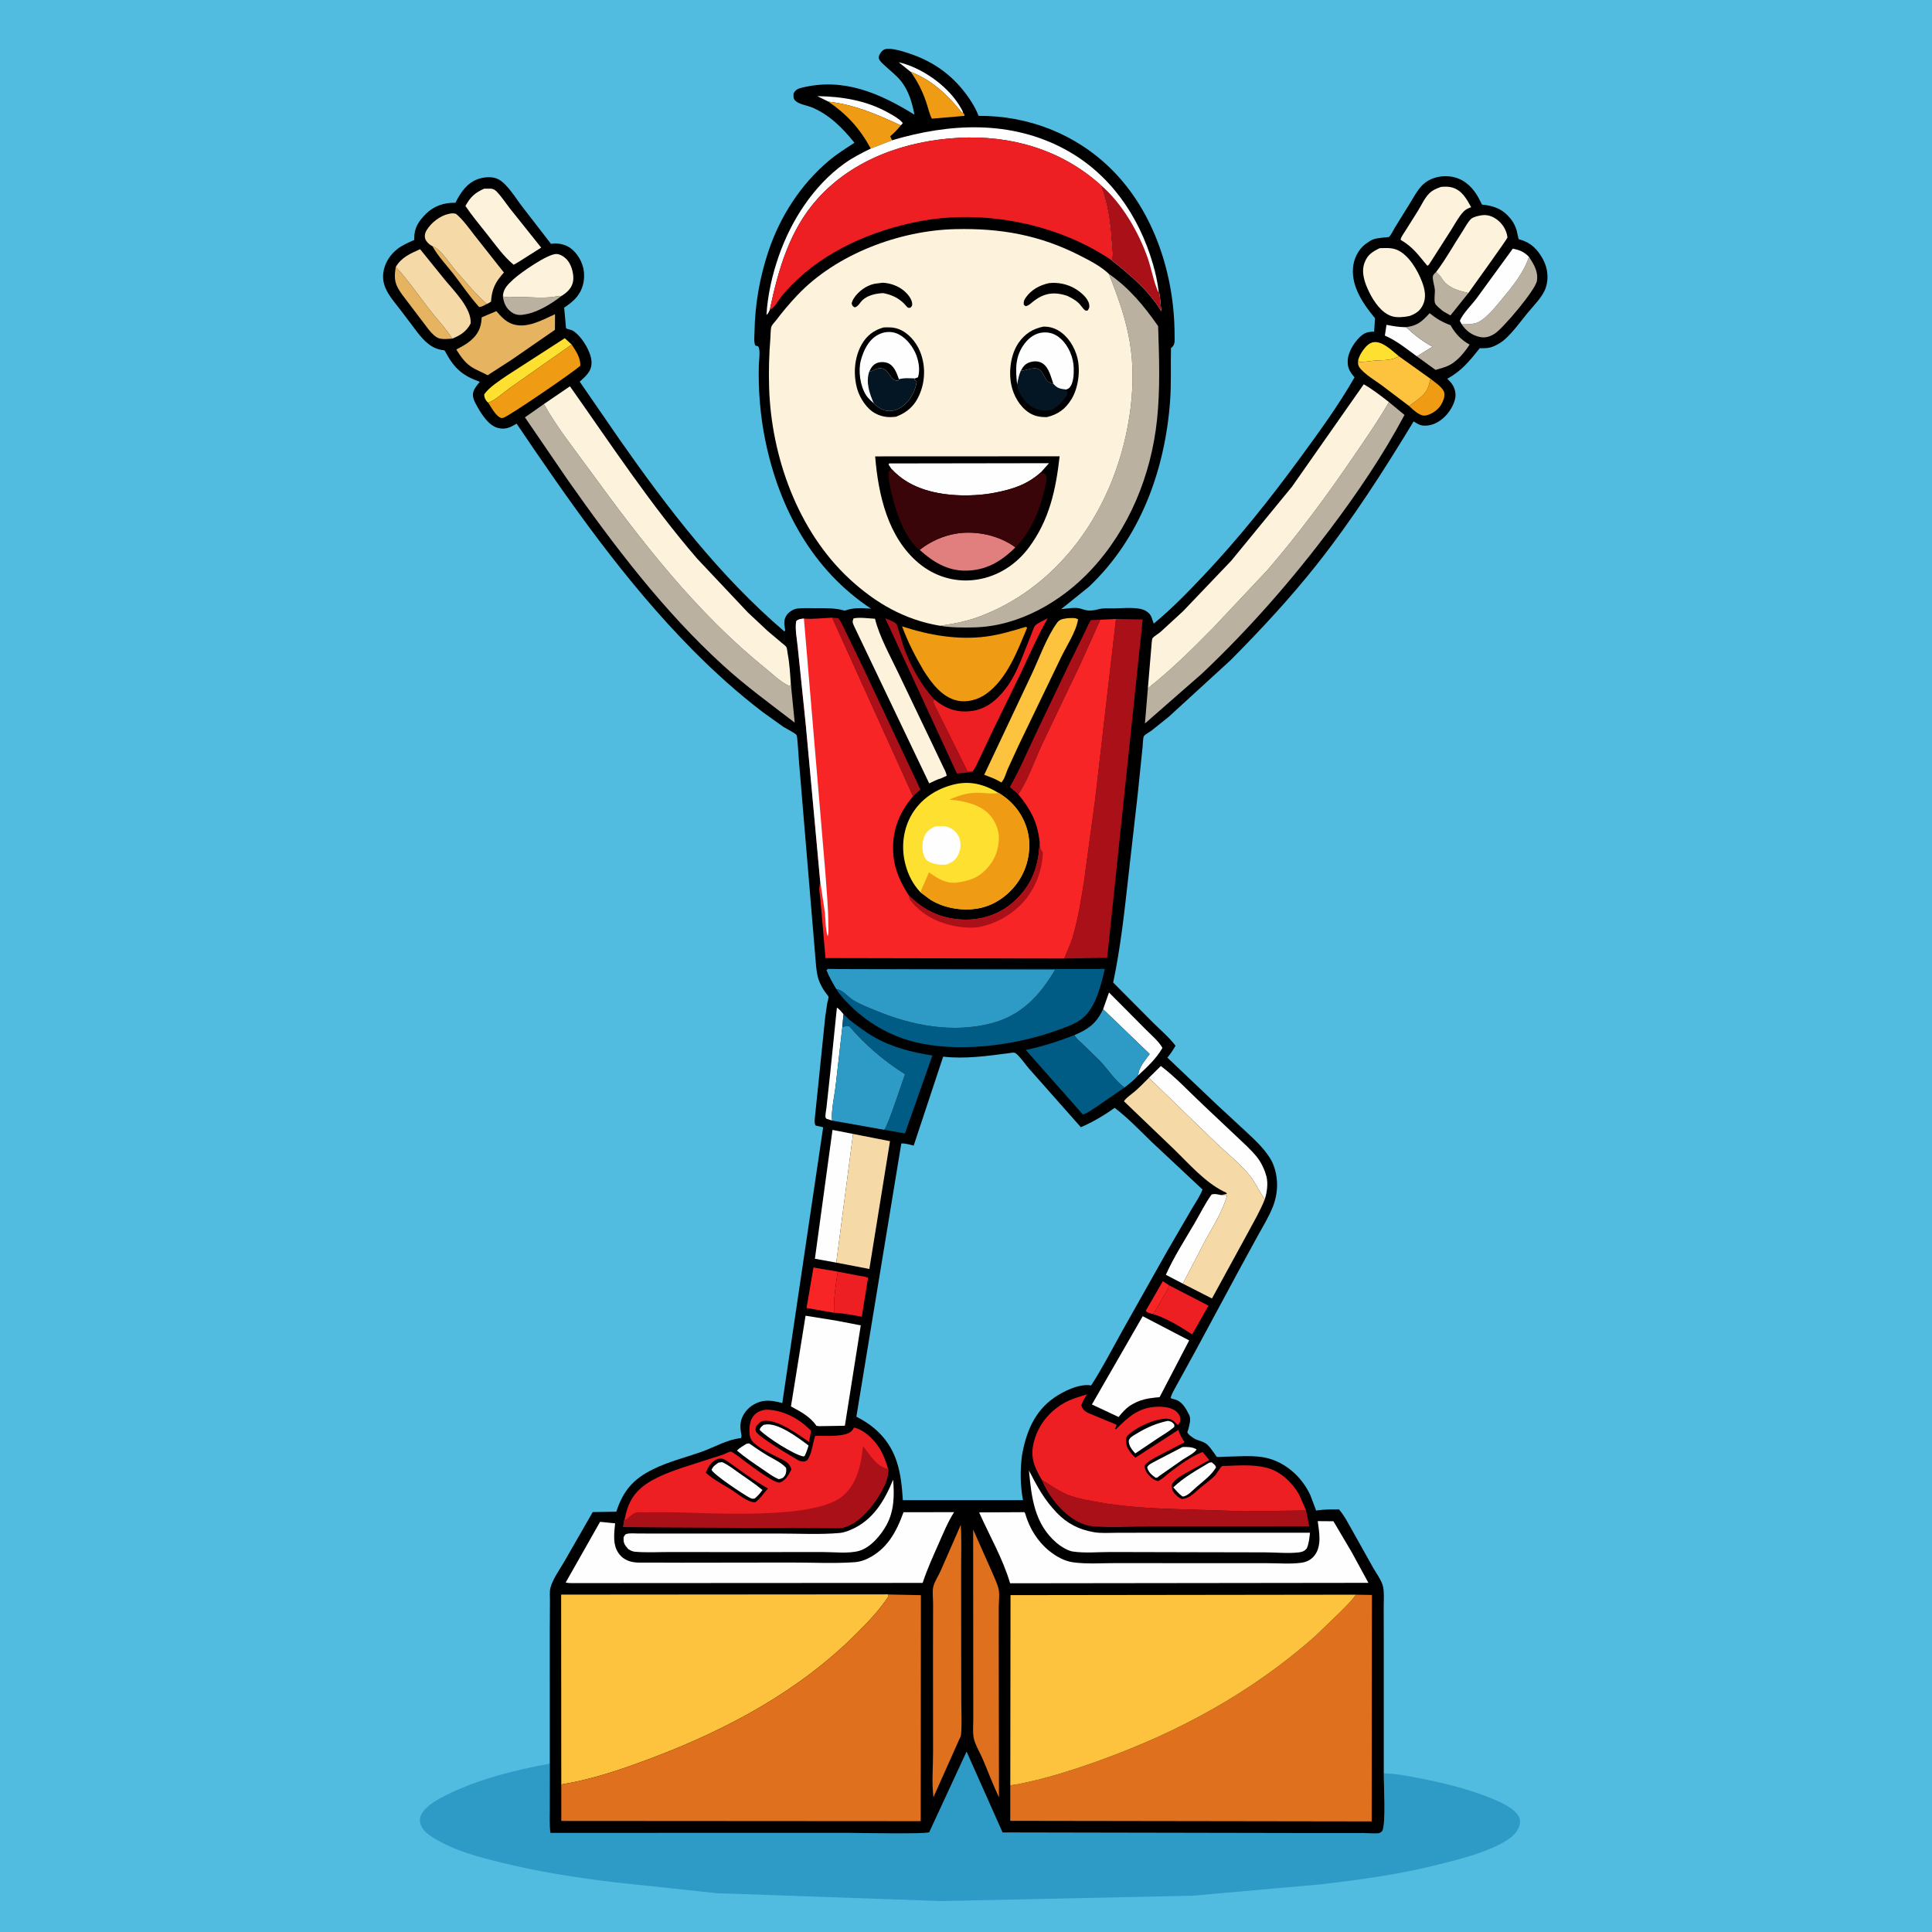 <svg version="1.1" xmlns="http://www.w3.org/2000/svg" style="display: block;" viewBox="0 0 2048 2048" width="1024" height="1024">
<path transform="translate(0,0)" fill="rgb(81,187,224)" d="M -0 -0 L 2048 0 L 2048 2048 L -0 2048 L -0 -0 z"/>
<path transform="translate(0,0)" fill="rgb(46,155,198)" d="M 582.823 1869.55 L 582.759 1916.93 C 582.787 1925.47 582.248 1934.51 583.474 1942.97 L 898.854 1942.92 C 907.943 1942.92 981.193 1944.47 985.032 1942.24 L 1024.6 1856.8 L 1062.76 1942.48 L 1385.71 1943.09 L 1446.1 1943.1 C 1449.58 1943.1 1459.81 1944.12 1462.5 1942.98 C 1463.5 1942.56 1464.28 1941.74 1465.17 1941.11 C 1469.33 1933.77 1466.74 1891.64 1466.86 1879.83 C 1479.66 1879.99 1492.7 1882.68 1505.24 1885.12 C 1528.56 1889.65 1551.75 1895.23 1574 1903.64 C 1584.59 1907.64 1606.97 1916.1 1610.8 1927.5 C 1612.2 1931.7 1610.57 1936.78 1608.33 1940.35 C 1604.89 1945.85 1599.37 1949.8 1593.8 1952.92 C 1572.9 1964.61 1545.75 1971.26 1522.73 1977 C 1482.5 1987.04 1441.06 1992.71 1399.93 1997.48 L 1264.5 2009.49 L 998.182 2015.2 L 759.861 2006.86 L 651.6 1995.32 C 611.404 1990.44 571.835 1984.32 532.485 1974.68 C 506.943 1968.42 482.079 1962.01 459.418 1948.13 C 453.874 1944.73 446.861 1939.48 445.5 1932.67 C 444.646 1928.4 445.397 1924.76 447.92 1921.2 C 453.731 1913 464.06 1907.39 472.868 1902.97 C 506.121 1886.26 546.362 1876.12 582.823 1869.55 z"/>
<path transform="translate(0,0)" fill="rgb(0,0,0)" d="M 582.823 1869.55 L 582.789 1728.11 L 582.969 1697.03 C 583.007 1692.56 582.423 1687.14 583.553 1682.87 C 585.988 1673.68 593.522 1663.54 598.237 1655.23 L 628.326 1602.87 L 653.302 1602.46 C 660.588 1580.42 670.917 1568.12 691.828 1557.7 C 708.478 1549.41 726.195 1545.15 743.584 1539 C 757.505 1534.07 770.681 1526 785.5 1524.42 C 786.321 1521.95 786.03 1521.61 785.585 1519.13 C 784.013 1510.36 784.845 1503.73 790.334 1496.46 C 794.835 1490.5 802.109 1486.2 809.5 1485.12 C 816.195 1484.14 822.831 1485.6 829.27 1487.28 L 872.599 1194.97 L 864.5 1193.07 C 862.864 1189.82 863.727 1186.6 863.981 1183.01 L 867.289 1151.06 L 874.798 1077.81 L 876.947 1063.19 C 877.263 1061.53 878.405 1058.23 878.294 1056.66 C 878.251 1056.04 875.113 1052.26 874.605 1051.54 C 872.043 1047.89 870.072 1044.36 868.422 1040.19 C 865.357 1032.45 865.008 1022.66 864.279 1014.41 L 846.968 807.5 C 846.646 803.975 845.39 780.638 844.424 779.192 C 843.061 777.151 833.071 772.202 830.352 770.434 L 808.706 754.967 C 782.287 734.835 757.472 712.479 734.133 688.878 C 662.653 616.595 604.38 533.024 547.611 449.049 L 546.323 449.835 C 540.161 453.54 535.197 455.479 527.935 453.679 C 518.435 451.324 511.064 440.094 506.506 431.978 C 503.74 427.054 500.087 421.261 501.741 415.5 C 502.926 411.375 505.995 408.002 508.64 404.726 C 490.72 398.41 482.013 390.859 472.864 374.353 C 471.978 372.755 471.977 371.427 470.153 371.227 C 457.634 369.854 449.887 361.776 442.524 352.386 L 425.364 329.648 C 416.284 317.613 404.36 305.953 406.273 289.609 C 407.476 279.33 413.195 270.175 421.33 263.893 C 426.862 259.621 432.857 257.247 439.13 254.361 L 439.099 252.852 C 438.971 241.509 443.795 234.396 451.631 226.588 C 459.768 218.48 470.456 214.862 481.848 214.942 L 482.773 214.956 C 488.164 204.209 494.828 194.018 506.719 189.818 C 513.247 187.512 522.234 186.75 528.5 190.144 C 538.004 195.292 546.778 210.297 553.415 218.822 L 583.409 257.634 C 584.245 258.82 583.656 258.574 584.952 258.379 C 591.669 257.369 599.474 259.154 604.955 263.186 C 612.306 268.592 617.836 278.432 618.889 287.5 C 620.054 297.535 617.707 307.142 611.198 315.035 C 607.528 319.486 602.749 322.913 598.023 326.152 L 600.031 348 C 602.536 349.389 605.298 349.269 607.728 350.856 C 615.874 356.174 623.491 368.48 626.068 377.719 C 627.544 383.011 627.52 388.661 624.718 393.5 C 622.183 397.878 618.23 401.235 614.5 404.568 L 656.377 465.339 C 707.941 539.082 762.806 610.702 831.5 669.408 C 832.592 667.548 832.404 668.563 832.077 666.552 C 831.193 661.116 830.649 656.167 834.296 651.549 C 836.898 648.254 841.301 645.504 845.5 645.036 C 851.524 644.366 858.112 644.74 864.216 644.718 C 874.934 644.68 885.092 644.359 895.5 647.32 L 896.455 646.992 C 905.708 643.888 913.881 644.558 923.389 645.241 C 861.437 604.361 826.134 538.987 811.391 467.562 C 805.931 441.111 803.647 413.771 804.41 386.772 C 804.542 382.116 806.438 369.884 803.5 367.026 L 800.728 366.31 C 798.849 362.561 799.754 356.199 799.814 351.976 C 800.222 322.901 805.394 293.753 814.617 266.203 C 826.871 229.6 848.791 195.529 878.417 170.551 C 886.841 163.449 896.491 157.323 905.746 151.353 C 893.582 136.011 878.826 121.168 860.312 113.709 C 855.472 111.76 847.304 110.598 843.5 107.115 C 840.637 104.494 841.164 102.535 841.197 99 C 843.629 94.95 845.772 93.968 850.312 92.865 C 894.522 82.121 932.469 98.815 969.316 121.54 C 967.082 109.117 963.103 95.897 955.051 85.85 C 950.285 79.904 943.634 74.936 938.088 69.687 C 936.046 67.754 932.542 64.902 931.681 62.149 C 930.966 59.862 932.762 56.792 934.15 55.08 C 936.599 52.057 939.282 51.608 943 51.781 C 949.709 52.093 956.937 54.428 963.278 56.5 C 986.236 64.002 1005.16 76.389 1020.45 95.086 C 1027.2 103.345 1033.45 112.865 1037.38 122.803 C 1090.17 122.544 1140.42 142.078 1178.11 179.395 C 1223.88 224.725 1245.15 292.211 1245.11 355.72 C 1245.11 360.212 1245.94 364.865 1242.3 368.175 L 1241.28 369 C 1240.81 387.678 1241.71 406.667 1240.33 425.285 C 1234.92 498.563 1208.7 570.464 1154.42 621.903 L 1124.85 645.738 C 1130.09 645.173 1135.99 644.188 1141.25 644.439 C 1144.65 644.601 1147.65 646.007 1150.91 646.743 C 1155.11 647.69 1160.05 647.036 1164.13 645.873 C 1169.27 644.409 1175.26 644.92 1180.59 644.905 C 1189.74 644.88 1206.73 642.861 1214.53 647.549 C 1219.74 650.686 1220.59 653.543 1222.24 659 L 1223.06 661.039 C 1242.31 645.18 1259.39 627.52 1276.5 609.396 C 1313.37 570.32 1346.38 528.84 1378.1 485.525 C 1398.26 458.008 1418.95 429.607 1435.88 399.993 L 1434.92 398.858 C 1429.96 392.931 1428 388.51 1428.77 380.556 C 1429.63 371.786 1437.25 359.934 1444.51 354.744 C 1448.33 352.016 1452.1 351.703 1456.65 351.497 L 1457.6 337.412 C 1445.37 322.533 1432.58 304.393 1434.24 283.994 C 1435.01 274.461 1439.66 264.763 1447.28 258.834 L 1451.5 256.006 L 1452.72 255.199 C 1457.05 252.55 1462.44 252.338 1467.39 251.748 C 1467.95 251.681 1472.01 251.449 1472.37 251.181 C 1474.24 249.798 1477.34 243.313 1478.71 241.129 L 1494.09 216.324 C 1498.07 209.839 1501.85 202.52 1507.08 196.944 C 1515.68 187.782 1529.9 184.877 1541.89 187.98 C 1553.72 191.043 1561.9 199.722 1567.54 210.089 L 1570.94 216.874 C 1583.76 218.166 1592.88 221.577 1601.27 231.827 C 1604.27 235.486 1606.41 239.867 1607.76 244.39 C 1608.2 245.867 1609.43 252.949 1610.03 253.573 C 1610.37 253.936 1610.99 253.845 1611.47 253.987 C 1622.99 257.389 1629.81 264.233 1635.55 274.717 C 1640.57 283.884 1641.9 294.825 1638.62 304.818 C 1635.39 314.677 1625.84 323.726 1619.36 331.645 C 1611.56 341.196 1604.22 351.599 1595.02 359.873 C 1591.78 362.794 1587.96 364.993 1584 366.801 C 1578.79 369.18 1574.15 369.203 1568.58 369.155 C 1558.01 382.361 1549.32 393.301 1534.13 401.474 L 1535.09 402.38 C 1539.68 406.821 1542.58 411.45 1542.89 418 C 1543.26 425.894 1537.48 435.731 1531.97 441.231 C 1525.94 447.239 1518.64 451.369 1509.97 451.207 C 1506.5 451.142 1504.36 450.231 1501.44 448.5 L 1500.48 447.939 L 1498.51 446.687 C 1466.79 498.934 1434.06 550.095 1396.09 598.13 C 1367.99 633.69 1336.6 667.429 1304.71 699.594 L 1238.92 759.836 L 1220.49 774.576 C 1218.52 776.039 1213.69 778.599 1212.56 780.352 C 1211.58 781.878 1211.45 789.462 1211.2 791.559 L 1206.06 841.652 L 1196.29 927.592 C 1192 965.858 1188 1003.8 1180 1041.51 L 1222.05 1083.82 C 1230.03 1091.71 1239.35 1099.62 1246.11 1108.51 C 1243.47 1113.03 1240.85 1117.09 1237.48 1121.13 L 1289.93 1171 L 1320.41 1199.19 C 1329.65 1207.8 1339.17 1216.57 1346.02 1227.27 C 1351.16 1235.31 1353.6 1245.63 1353.75 1255.09 C 1353.88 1263.38 1352.2 1271.93 1349.12 1279.61 C 1344.88 1290.14 1338.81 1300.06 1333.29 1309.97 L 1313.14 1346.88 L 1267.01 1432.5 L 1247.41 1468.17 C 1245.22 1472.4 1241.92 1477.42 1240.9 1482 C 1243.16 1483.14 1245.55 1483.29 1247.8 1484.31 C 1253.61 1486.95 1257.43 1493.55 1260.1 1499 L 1260.68 1500.13 C 1262.79 1504.52 1260.67 1510.95 1259.55 1515.53 C 1259.3 1516.55 1258.44 1517.58 1258.76 1518.57 C 1259.49 1520.86 1265.77 1525.11 1267.92 1525.95 C 1271.28 1527.27 1274.96 1528 1277.99 1530.01 C 1281.72 1532.48 1284.34 1536.79 1287.01 1540.32 C 1287.52 1541.01 1289.4 1543.99 1289.96 1544.29 C 1290.78 1544.75 1297.45 1544.17 1298.91 1544.15 C 1311.28 1543.95 1324.67 1542.79 1336.91 1544.42 C 1359.95 1547.49 1379.52 1564.25 1389.03 1585 L 1395.15 1601.26 L 1396.8 1601.01 C 1404.36 1599.94 1411.8 1600 1419.42 1600.08 C 1425.38 1607.04 1429.41 1615.24 1433.91 1623.17 L 1455.17 1661.15 C 1458.52 1667.21 1464.89 1675.66 1466.16 1682.2 C 1467.43 1688.73 1466.77 1696.52 1466.78 1703.17 L 1466.84 1740.41 L 1466.86 1879.83 C 1466.74 1891.64 1469.33 1933.77 1465.17 1941.11 C 1464.28 1941.74 1463.5 1942.56 1462.5 1942.98 C 1459.81 1944.12 1449.58 1943.1 1446.1 1943.1 L 1385.71 1943.09 L 1062.76 1942.48 L 1024.6 1856.8 L 985.032 1942.24 C 981.193 1944.47 907.943 1942.92 898.854 1942.92 L 583.474 1942.97 C 582.248 1934.51 582.787 1925.47 582.759 1916.93 L 582.823 1869.55 z"/>
<path transform="translate(0,0)" fill="rgb(248,37,39)" d="M 1222.13 1392.95 C 1219.54 1392.2 1216.18 1391.78 1214.54 1389.5 L 1232.66 1358.09 L 1239.19 1362.4 C 1237.73 1367.9 1234.93 1371.71 1232.11 1376.5 C 1228.89 1381.96 1226.1 1387.99 1222.13 1392.95 z"/>
<path transform="translate(0,0)" fill="rgb(254,254,254)" d="M 965.339 76.127 L 952.637 65.981 C 976.923 71.609 1003.39 90.134 1016.71 111.332 C 1018.36 113.948 1020.22 116.827 1021.07 119.819 C 1019.47 119.123 1019.75 119.493 1018.82 118.366 C 1003.64 99.896 987.949 84.978 965.339 76.127 z"/>
<path transform="translate(0,0)" fill="rgb(230,179,96)" d="M 458.385 260.939 C 467.15 263.872 476.188 278.898 482.306 285.93 C 492.973 298.19 503.889 311.538 516.136 322.221 C 513.491 323.603 510.979 325.218 507.954 325.5 C 498.222 314.823 489.848 302.303 480.982 290.864 C 473.462 281.16 464.308 271.664 458.385 260.939 z"/>
<path transform="translate(0,0)" fill="rgb(254,254,254)" d="M 878.156 107.747 L 866.365 101.898 C 892.789 102.33 918.444 106.45 941.756 119.561 C 946.478 122.217 952.653 125.51 956.276 129.562 L 956.996 130.5 C 956.298 131.409 955.763 132.15 954.851 132.858 C 929.584 121.282 906.204 110.878 878.156 107.747 z"/>
<path transform="translate(0,0)" fill="rgb(254,224,48)" d="M 1439.64 381.924 C 1440.77 377.91 1442.54 374.477 1445.01 371.105 C 1447.79 367.313 1451.58 363.169 1456.5 362.667 C 1466 361.698 1475.84 372.067 1482.9 377.618 C 1475.29 382.434 1465.98 381.557 1457.27 382.264 C 1451.88 382.701 1446.5 383.8 1441.1 383.742 L 1439.64 381.924 z"/>
<path transform="translate(0,0)" fill="rgb(254,254,254)" d="M 1281.82 1550.5 L 1284.46 1550.11 C 1286.64 1551.96 1288.24 1552.72 1289.05 1555.5 C 1284.17 1563.83 1275.31 1570.24 1268.08 1576.49 C 1264.51 1579.58 1258.2 1586.67 1253.5 1586.33 C 1249.65 1583.63 1246.82 1580.18 1243.74 1576.68 C 1254.83 1566.06 1268.71 1558.33 1281.82 1550.5 z"/>
<path transform="translate(0,0)" fill="rgb(254,254,254)" d="M 1253.61 1533.89 C 1258.98 1533.81 1263.75 1533.66 1268.5 1536.44 C 1265.93 1540.62 1258.38 1544.15 1254.21 1546.91 L 1228.54 1564.83 C 1226.54 1566.55 1227.68 1565.99 1225.1 1566.5 C 1220.75 1563.42 1217.5 1560.77 1216.02 1555.5 C 1217.37 1552.33 1221.69 1550.56 1224.61 1548.97 L 1253.61 1533.89 z"/>
<path transform="translate(0,0)" fill="rgb(254,254,254)" d="M 1238.02 1506.18 C 1240.41 1506.66 1241.89 1506.88 1243.62 1508.69 C 1245.27 1510.4 1244.82 1510.32 1244.79 1512.5 C 1239.75 1517.09 1233.68 1520.46 1228 1524.2 L 1203.43 1540.72 C 1200.98 1537.91 1198.11 1534.7 1197.11 1531.04 C 1196.54 1528.91 1196.03 1527.38 1197.31 1525.41 C 1198.97 1522.84 1202.93 1520.88 1205.57 1519.29 C 1215.82 1513.12 1226.27 1508.55 1238.02 1506.18 z"/>
<path transform="translate(0,0)" fill="rgb(239,155,20)" d="M 1516.4 401.558 C 1520.63 404.848 1529.26 410.491 1530.85 415.772 C 1532.33 420.671 1528.75 428.03 1525.74 431.686 C 1522.22 435.957 1515.66 440.174 1510 440.556 C 1504.79 440.908 1497.34 433.854 1493.6 430.29 C 1499.7 426.129 1509.72 419.482 1512.92 412.764 C 1514.55 409.345 1515.4 405.214 1516.4 401.558 z"/>
<path transform="translate(0,0)" fill="rgb(186,177,161)" d="M 533.09 314.158 C 538.177 315.846 544.186 314.628 549.5 314.699 C 562.983 314.88 577.322 316.655 590.65 314.043 C 592.177 313.744 593.628 313.724 595.179 313.701 C 585.523 321.464 570.302 330.78 557.992 332.991 L 556.5 333.24 L 555.07 333.517 C 550.406 334.36 545.942 333.705 542.067 330.826 C 536.237 326.496 534.031 321.134 533.09 314.158 z"/>
<path transform="translate(0,0)" fill="rgb(254,254,254)" d="M 809.351 1510.5 L 810.332 1510.22 C 824.294 1507.2 846.382 1524.34 857.069 1532.27 C 856.02 1536.29 854.75 1539.78 852.89 1543.5 L 851.348 1543.87 C 840.919 1541.66 812.31 1523.3 805.325 1515.76 C 805.852 1512.92 807.276 1512.36 809.351 1510.5 z"/>
<path transform="translate(0,0)" fill="rgb(254,254,254)" d="M 1501.99 377.802 C 1491.64 370.248 1481.36 361.857 1469.68 356.502 L 1468.01 355.748 L 1469.73 344.337 C 1476.21 345.545 1482.53 346.782 1489.14 346.802 L 1490.45 346.79 C 1498.87 354.655 1508.31 362.162 1518.59 367.452 L 1501.99 377.802 z"/>
<path transform="translate(0,0)" fill="rgb(254,254,254)" d="M 791.28 1530.5 L 794.012 1530.02 C 800.497 1534.47 806.871 1538.97 813.656 1542.97 C 820.086 1546.76 828.344 1550.37 833.282 1555.98 C 833.668 1558.74 833.588 1561.55 832.078 1564 C 830.292 1566.9 828.651 1567.33 825.5 1567.99 C 819.395 1565.49 813.78 1561.14 808.329 1557.44 C 799.072 1551.15 789.792 1544.93 781.224 1537.71 C 783.93 1534.72 787.885 1532.69 791.28 1530.5 z"/>
<path transform="translate(0,0)" fill="rgb(186,177,161)" d="M 1556.64 310.522 L 1537.52 334.374 L 1533.9 332.291 C 1532.13 331.323 1530.45 330.479 1528.86 329.212 C 1526.97 327.715 1522.51 324.017 1521.42 321.984 C 1519.82 319.002 1521.29 310.637 1520.98 307 C 1520.63 302.916 1519.09 298.975 1518.85 294.908 C 1518.63 291.269 1520.03 290.768 1522.35 288.28 L 1523.15 288.984 C 1525.29 290.902 1526.8 292.599 1528.33 295.024 C 1534.42 304.67 1544.72 307.923 1555.34 310.246 L 1556.64 310.522 z"/>
<path transform="translate(0,0)" fill="rgb(254,254,254)" d="M 882.006 1187.83 L 876 1185.91 C 875.698 1185.44 875.218 1185.04 875.095 1184.5 C 874.584 1182.24 875.857 1176.62 876.1 1174.12 L 880.376 1134.49 L 887.133 1068.25 C 889.209 1068.86 892.521 1073.32 894.131 1075.05 L 892.882 1089.07 L 885.708 1151.94 C 884.339 1163.12 881.068 1176.72 882.006 1187.83 z"/>
<path transform="translate(0,0)" fill="rgb(239,155,20)" d="M 965.339 76.127 C 987.949 84.978 1003.64 99.896 1018.82 118.366 C 1019.75 119.493 1019.47 119.123 1021.07 119.819 C 1022.52 121.394 1021.97 120.431 1022.5 122.818 L 987.759 125.796 C 984.94 120.04 983.581 113.427 981.487 107.359 C 977.554 95.956 972.393 85.901 965.339 76.127 z"/>
<path transform="translate(0,0)" fill="rgb(230,179,96)" d="M 419.533 282.944 C 432.522 296.647 443.409 312.936 455.049 327.843 C 463.078 338.126 472.501 347.934 479.472 358.937 C 475.33 359.272 470.593 359.754 466.5 358.95 C 461.635 357.994 457.471 353.009 454.46 349.421 L 426.201 312.198 C 418.427 301.366 417.403 295.952 419.533 282.944 z"/>
<path transform="translate(0,0)" fill="rgb(248,37,39)" d="M 884.14 1391.61 L 854.967 1386.51 L 862.312 1343.59 L 888.083 1348.02 C 885.738 1362.26 883.681 1377.14 884.14 1391.61 z"/>
<path transform="translate(0,0)" fill="rgb(254,224,48)" d="M 517.589 426.896 L 516.482 425.933 C 514.21 423.408 513.249 421.278 513.244 418 C 518.939 410.058 529.521 403.604 537.488 397.998 L 598.69 358.505 L 606.021 365.236 L 541 410.918 C 534.152 415.76 525.315 424.094 517.589 426.896 z"/>
<path transform="translate(0,0)" fill="rgb(238,31,35)" d="M 888.083 1348.02 L 910.79 1352.37 C 913.78 1352.9 917.601 1353.08 920.171 1354.61 L 913.541 1395.72 C 903.867 1394.17 893.943 1391.91 884.14 1391.61 C 883.681 1377.14 885.738 1362.26 888.083 1348.02 z"/>
<path transform="translate(0,0)" fill="rgb(254,254,254)" d="M 1169.35 1069.81 L 1175.59 1052.08 L 1214.29 1091.02 C 1219.83 1096.64 1228.49 1103.96 1232.24 1110.83 C 1225.63 1122.27 1216.27 1130.94 1206.63 1139.83 C 1206.77 1131.59 1214.06 1123.77 1218.7 1117.28 L 1169.35 1069.81 z"/>
<path transform="translate(0,0)" fill="rgb(169,16,24)" d="M 1030.84 817.895 C 1029.39 818.728 1030.05 818.561 1028.31 818.652 L 1014.38 819.985 L 938.416 655.452 C 941.544 656.689 947.772 658.842 949.981 661.26 C 951.157 662.547 951.929 666.135 952.533 667.938 C 955.15 675.748 956.922 683.863 960.037 691.5 C 967.67 710.215 976.811 726.061 990.137 741.227 C 989.009 744.456 989.276 744.443 990.714 747.505 L 1025.5 817.544 L 1030.84 817.895 z"/>
<path transform="translate(0,0)" fill="rgb(239,155,20)" d="M 878.156 107.747 C 906.204 110.878 929.584 121.282 954.851 132.858 L 954.139 133.797 C 951.003 137.847 947.488 141.096 943.689 144.5 L 945.693 148.69 L 923.055 157.51 C 911.585 136.339 897.98 121.42 878.156 107.747 z"/>
<path transform="translate(0,0)" fill="rgb(238,31,35)" d="M 1239.19 1362.4 L 1281.07 1384.07 L 1263.78 1414.52 C 1251.28 1406.56 1236.45 1397.07 1222.13 1392.95 C 1226.1 1387.99 1228.89 1381.96 1232.11 1376.5 C 1234.93 1371.71 1237.73 1367.9 1239.19 1362.4 z"/>
<path transform="translate(0,0)" fill="rgb(169,16,24)" d="M 882.053 654.763 L 888.655 655.355 C 892.513 660.236 894.897 666.54 897.684 672.084 L 914.786 707.351 L 975.698 836.974 L 967.836 844.142 L 882.053 654.763 z"/>
<path transform="translate(0,0)" fill="rgb(186,177,161)" d="M 1620.74 272.248 C 1625.89 279.964 1630.78 287.902 1629.2 297.707 C 1627.63 307.427 1593.55 347.756 1584.7 353.536 C 1579.81 356.728 1574.77 358.48 1568.9 357.26 C 1560.47 355.508 1554.15 350.796 1549.42 343.74 C 1554.38 343.844 1562.59 343.759 1567.01 341.49 C 1575.97 336.891 1584.23 326.521 1590.62 318.832 C 1602.53 304.493 1614.75 290.201 1620.74 272.248 z"/>
<path transform="translate(0,0)" fill="rgb(254,254,254)" d="M 1253.87 1360.72 L 1235.85 1351.35 C 1244.19 1332.67 1255.79 1314.63 1266.14 1296.98 C 1272.12 1286.78 1277.4 1275.88 1284.27 1266.27 C 1287.5 1265.1 1290.82 1266.15 1294.1 1266.75 L 1300.63 1267.5 C 1296.14 1284.04 1285.61 1300.28 1277.44 1315.27 L 1253.87 1360.72 z"/>
<path transform="translate(0,0)" fill="rgb(254,254,254)" d="M 1549.42 343.74 L 1547.5 339.998 C 1550.75 332.195 1560.19 323.115 1565.37 316.098 L 1603.61 263.625 C 1611.2 265.115 1615.17 266.704 1620.74 272.248 C 1614.75 290.201 1602.53 304.493 1590.62 318.832 C 1584.23 326.521 1575.97 336.891 1567.01 341.49 C 1562.59 343.759 1554.38 343.844 1549.42 343.74 z"/>
<path transform="translate(0,0)" fill="rgb(186,177,161)" d="M 1490.45 346.79 L 1491.86 346.593 C 1503.21 344.913 1507.98 340.099 1515.44 331.998 C 1522.6 337.758 1529.02 341.567 1537.64 344.744 L 1538.33 345.946 C 1543.24 354.314 1549.28 360.587 1557.87 365.282 C 1552.57 373.338 1545.3 382.36 1536.64 386.972 C 1532.12 389.38 1526.59 390.658 1521.68 392.1 L 1501.99 377.802 L 1518.59 367.452 C 1508.31 362.162 1498.87 354.655 1490.45 346.79 z"/>
<path transform="translate(0,0)" fill="rgb(254,195,62)" d="M 1482.9 377.618 L 1516.4 401.558 C 1515.4 405.214 1514.55 409.345 1512.92 412.764 C 1509.72 419.482 1499.7 426.129 1493.6 430.29 L 1464 407.909 C 1456.94 402.846 1448.32 397.714 1442.5 391.256 C 1439.65 388.084 1439.36 386.076 1439.64 381.924 L 1441.1 383.742 C 1446.5 383.8 1451.88 382.701 1457.27 382.264 C 1465.98 381.557 1475.29 382.434 1482.9 377.618 z"/>
<path transform="translate(0,0)" fill="rgb(169,16,24)" d="M 1079.48 842.035 L 1070.44 834.365 C 1080.4 816.898 1088.35 798.226 1096.93 780.057 L 1133.56 703.29 L 1148.62 672.862 C 1151.2 667.76 1153.21 662.133 1156.32 657.343 L 1166.46 656.889 L 1144.87 704.797 L 1104.43 789.514 C 1096.52 806.51 1089.84 826.503 1079.48 842.035 z"/>
<path transform="translate(0,0)" fill="rgb(253,242,219)" d="M 533.09 314.158 C 533.377 306.065 538.455 301.479 544.125 296.167 C 551.297 289.45 580.693 268.854 590 269.246 C 594.618 269.44 599.573 273.192 602.213 276.756 C 606.164 282.091 608.573 291.428 607.516 298.019 C 606.429 304.805 601.878 309.42 596.253 313.038 L 595.179 313.701 C 593.628 313.724 592.177 313.744 590.65 314.043 C 577.322 316.655 562.983 314.88 549.5 314.699 C 544.186 314.628 538.177 315.846 533.09 314.158 z"/>
<path transform="translate(0,0)" fill="rgb(239,155,20)" d="M 606.021 365.236 C 610.564 372.203 615.237 378.852 615.228 387.5 C 613.591 390.493 539.27 441.491 533.562 442.893 C 531.72 443.345 531.166 443.235 529.5 442.256 C 524.925 439.57 520.37 431.372 517.589 426.896 C 525.315 424.094 534.152 415.76 541 410.918 L 606.021 365.236 z"/>
<path transform="translate(0,0)" fill="rgb(253,242,219)" d="M 513.3 199.978 L 520.5 200.005 C 522.659 200.23 524.511 201.12 526.046 202.65 C 531.334 207.919 535.927 215.064 540.528 220.973 L 573.689 262.483 L 549.478 277.806 L 544.5 280.663 C 534.024 272.047 525.227 259.594 516.859 248.965 C 508.906 238.862 500.546 228.993 493.366 218.317 C 498.807 208.614 503.315 204.437 513.3 199.978 z"/>
<path transform="translate(0,0)" fill="rgb(46,155,198)" d="M 1169.35 1069.81 L 1218.7 1117.28 C 1214.06 1123.77 1206.77 1131.59 1206.63 1139.83 C 1202.35 1144.86 1197.2 1148.74 1192.03 1152.81 C 1182.7 1146.52 1174.16 1133.27 1166.2 1124.93 L 1147.34 1106.55 C 1144.41 1103.74 1140.66 1100.98 1138.98 1097.23 C 1154.02 1090.82 1162.16 1084.92 1169.35 1069.81 z"/>
<path transform="translate(0,0)" fill="rgb(0,91,133)" d="M 894.131 1075.05 L 900.497 1081.1 C 908.742 1087.43 917.124 1093.89 926.168 1099.06 C 945.813 1110.3 966.221 1115.4 988.362 1118.87 L 959.314 1201.46 L 937.209 1197.63 C 940.65 1195.3 956.422 1146.49 959.355 1138.76 C 936.465 1124.23 918.004 1108.44 900.141 1087.82 C 897.084 1087.64 895.716 1087.64 892.882 1089.07 L 894.131 1075.05 z"/>
<path transform="translate(0,0)" fill="rgb(253,242,219)" d="M 1527.33 198.151 C 1531.15 197.779 1535.36 197.645 1539.08 198.669 C 1549.75 201.608 1554.53 210.686 1559.51 219.645 C 1556.34 220.77 1553.58 221.982 1551.24 224.5 C 1546.09 230.053 1542.05 237.832 1537.98 244.234 L 1515.4 279.5 C 1514.15 281.251 1514.91 280.497 1513.07 281.737 C 1503.43 270.392 1498.17 262.094 1484.69 254.224 L 1484.97 252.88 C 1485.82 250.311 1488.23 247.206 1489.64 244.857 L 1502.98 223.619 C 1506.74 217.646 1510.04 209.997 1515.04 205.041 C 1518.64 201.48 1522.71 199.895 1527.33 198.151 z"/>
<path transform="translate(0,0)" fill="rgb(245,218,167)" d="M 419.533 282.944 C 425.787 272.624 434.803 268.908 445.305 264.138 L 471.17 296.108 C 480.874 308.004 500.282 326.933 498.87 343 C 494.513 351.385 487.922 355.526 479.472 358.937 C 472.501 347.934 463.078 338.126 455.049 327.843 C 443.409 312.936 432.522 296.647 419.533 282.944 z"/>
<path transform="translate(0,0)" fill="rgb(254,254,254)" d="M 886.469 1338.43 L 863.831 1334.32 L 882.49 1197.74 L 904.258 1202 L 886.469 1338.43 z"/>
<path transform="translate(0,0)" fill="rgb(254,254,254)" d="M 1217.87 1142.53 L 1230.54 1130 C 1246.71 1142.27 1261.13 1157.94 1275.98 1171.82 L 1310.35 1204.24 C 1317.8 1211.33 1325.85 1218.35 1332.29 1226.38 C 1336.87 1232.09 1340.17 1238.98 1342.15 1246 L 1342.48 1247.16 C 1344.42 1254.57 1343.04 1264.12 1340.73 1271.31 C 1334.65 1262.96 1330.86 1253.35 1324.05 1245.18 C 1313.78 1232.88 1300.45 1222.25 1288.79 1211.21 L 1217.87 1142.53 z"/>
<path transform="translate(0,0)" fill="rgb(238,31,35)" d="M 990.137 741.227 C 1002.05 751.068 1013.33 755.465 1029 753.806 C 1044.63 752.152 1056.34 742.528 1065.65 730.486 C 1072.74 721.328 1077.64 711.136 1082.11 700.5 L 1093.27 672.355 C 1094.2 670.011 1095.98 664.407 1097.64 662.795 C 1100.28 660.23 1107.26 657.291 1110.63 655.364 C 1099.86 674.287 1091.17 694.326 1081.89 714 L 1051.57 776.123 L 1038.32 804.368 C 1036.23 808.61 1033.92 814.309 1030.84 817.895 L 1025.5 817.544 L 990.714 747.505 C 989.276 744.443 989.009 744.456 990.137 741.227 z"/>
<path transform="translate(0,0)" fill="rgb(253,242,219)" d="M 1522.35 288.28 L 1523.33 287.003 C 1533.24 273.837 1541.25 259.048 1550.31 245.256 C 1552.9 241.31 1556 235.172 1559.44 232.006 C 1561.73 229.902 1567.28 228.728 1570.33 228.25 C 1576.74 227.246 1582.31 229.257 1587.36 233.14 C 1593.04 237.511 1597.28 244.594 1597.98 251.785 C 1598.09 252.879 1561.23 304.061 1556.64 310.522 L 1555.34 310.246 C 1544.72 307.923 1534.42 304.67 1528.33 295.024 C 1526.8 292.599 1525.29 290.902 1523.15 288.984 L 1522.35 288.28 z"/>
<path transform="translate(0,0)" fill="rgb(230,179,96)" d="M 526.178 329.794 C 530.878 335.338 536.021 341.009 543.076 343.451 C 558.393 348.754 574.718 339.232 588.365 333.066 L 588.259 349.633 L 542.575 381.212 L 516.904 397.796 C 511.099 394.47 504.258 392.149 498.842 388.343 C 492.27 383.723 487.891 377.203 483.695 370.501 C 488.995 367.652 494.416 364.897 499 360.946 C 506.549 354.438 509.845 347.777 510.513 337.949 L 510.612 336.392 L 526.178 329.794 z"/>
<path transform="translate(0,0)" fill="rgb(253,242,219)" d="M 1462.49 263.092 C 1468.71 262.941 1474.8 262.382 1480.7 264.783 C 1493.19 269.874 1502.87 286.698 1507.4 298.677 C 1510.41 306.662 1512.23 315.163 1508.37 323.204 C 1505.26 329.674 1500.68 332.636 1494.11 334.994 C 1488.69 336.146 1481.08 336.918 1475.7 335.304 C 1464.57 331.967 1456.22 319.579 1451.38 309.651 C 1446.77 300.171 1442.57 288.887 1446.48 278.463 C 1449.65 270.009 1454.76 266.846 1462.49 263.092 z"/>
<path transform="translate(0,0)" fill="rgb(245,218,167)" d="M 458.385 260.939 L 457.205 260.338 C 454.648 258.946 451.513 255.725 450.715 252.955 C 449.828 249.87 450.545 246.839 452.173 244.125 C 456.973 236.127 466.602 228.542 475.706 226.709 C 478.513 226.144 480.741 225.762 483.5 226.77 C 490.858 232.966 496.872 241.543 502.763 249.124 L 534.164 288.916 C 525.306 298.652 521.292 306.286 520.5 319.743 C 519.075 320.736 517.712 321.491 516.136 322.221 C 503.889 311.538 492.973 298.19 482.306 285.93 C 476.188 278.898 467.15 263.872 458.385 260.939 z"/>
<path transform="translate(0,0)" fill="rgb(254,195,62)" d="M 1131.86 655.295 C 1135.75 655.227 1139.39 654.494 1142.8 656.5 C 1141 669.186 1130.31 685.205 1124.72 696.91 L 1079.96 789.743 L 1068.31 815.067 C 1066.38 819.506 1064.84 826.022 1061.5 829.469 L 1059.1 828.077 C 1054.11 825.226 1048.66 823.345 1043.3 821.313 L 1094.03 713.836 C 1102.07 696.625 1109.49 675.523 1120.5 660.207 C 1123.48 656.068 1127.13 656.099 1131.86 655.295 z"/>
<path transform="translate(0,0)" fill="rgb(253,242,219)" d="M 904.757 655.5 C 911.474 654.085 920.632 655.6 927.536 655.876 C 932.172 674.759 943.374 694.744 951.754 712.344 L 990.151 792.582 L 999.275 811.792 C 1000.85 815.142 1003.05 818.668 1003.5 822.357 L 997.271 825.186 C 993.034 826.349 988.968 828.566 984.986 830.416 L 905.354 663.704 C 903.751 660.062 903.337 659.162 904.757 655.5 z"/>
<path transform="translate(0,0)" fill="rgb(0,91,133)" d="M 1192.03 1152.81 L 1162.24 1173.3 C 1157.82 1176.1 1152.93 1179.85 1147.96 1181.51 L 1087.36 1113 C 1105.12 1109.34 1122.07 1103.75 1138.98 1097.23 C 1140.66 1100.98 1144.41 1103.74 1147.34 1106.55 L 1166.2 1124.93 C 1174.16 1133.27 1182.7 1146.52 1192.03 1152.81 z"/>
<path transform="translate(0,0)" fill="rgb(245,218,167)" d="M 904.258 1202 L 943.447 1209.7 L 921.557 1345.17 L 886.469 1338.43 L 904.258 1202 z"/>
<path transform="translate(0,0)" fill="rgb(169,16,24)" d="M 1104.39 1568.78 C 1114.87 1574.81 1123.76 1582.06 1135.5 1585.93 C 1144.75 1588.99 1154.3 1590.55 1163.85 1592.3 C 1192.44 1597.55 1220.98 1598.9 1249.96 1599.8 L 1320.13 1602.01 L 1384.51 1601.13 L 1387.9 1617.99 L 1221.66 1618.04 C 1201 1618.07 1179.43 1619.66 1158.89 1618 C 1154.53 1617.65 1150.48 1616.51 1146.46 1614.84 C 1128.09 1607.19 1111.71 1587.03 1104.39 1568.78 z"/>
<path transform="translate(0,0)" fill="rgb(46,155,198)" d="M 892.882 1089.07 C 895.716 1087.64 897.084 1087.64 900.141 1087.82 C 918.004 1108.44 936.465 1124.23 959.355 1138.76 C 956.422 1146.49 940.65 1195.3 937.209 1197.63 L 882.006 1187.83 C 881.068 1176.72 884.339 1163.12 885.708 1151.94 L 892.882 1089.07 z"/>
<path transform="translate(0,0)" fill="rgb(254,254,254)" d="M 1211.32 1395.23 L 1260.57 1420.89 C 1257.87 1425.99 1229.29 1480.99 1229.25 1481.01 C 1229 1481.17 1225.5 1481.38 1224.91 1481.44 C 1220.87 1481.87 1216.9 1482.44 1212.95 1483.43 C 1206.95 1484.93 1202.54 1487.12 1197.36 1490.36 C 1192.66 1493.88 1189.39 1497.46 1185.8 1502.08 L 1157.47 1488.81 L 1211.32 1395.23 z"/>
<path transform="translate(0,0)" fill="rgb(223,112,29)" d="M 1031.58 1621.37 L 1050.47 1663.9 C 1053.13 1670.19 1056.62 1677.17 1058.39 1683.74 C 1059.87 1689.22 1058.8 1697.36 1058.72 1703.1 L 1058.69 1736.89 L 1058.95 1905.08 C 1052.46 1891.87 1047.35 1877.67 1041.48 1864.12 C 1038.6 1857.48 1033.36 1848.86 1032.11 1841.99 C 1031.02 1836.01 1031.73 1828.81 1031.72 1822.71 L 1031.69 1785.14 L 1031.58 1621.37 z"/>
<path transform="translate(0,0)" fill="rgb(254,254,254)" d="M 946.747 1568.53 C 948.12 1585.1 947.915 1601.52 939.8 1616.49 C 933.928 1627.32 922.702 1640.72 910.449 1644.06 C 899.188 1647.13 883.595 1645.18 871.715 1645.22 L 785.143 1645.29 L 710.867 1645.21 C 698.494 1645.19 685.314 1645.99 673.014 1644.9 C 670.237 1644.66 668.321 1643.52 665.998 1642.13 C 662.008 1637.64 660.688 1635.71 661.037 1629.5 C 661.961 1628.07 662.364 1626.56 664.094 1626.06 C 667.801 1625 672.804 1625.58 676.71 1625.58 L 705.342 1625.63 L 825.552 1625.62 C 846.838 1625.6 869.055 1626.9 890.198 1625.01 C 894.213 1624.65 898.314 1623.15 901.997 1621.58 C 925.231 1611.7 937.549 1591.03 946.747 1568.53 z"/>
<path transform="translate(0,0)" fill="rgb(239,155,20)" d="M 1087.36 664.5 C 1088.29 664.818 1087.78 664.554 1088.76 665.5 C 1078.63 689.783 1067.54 719.723 1045.41 735.549 C 1036.81 741.699 1025.23 744.967 1014.72 742.656 C 998.417 739.071 987.321 723.856 978.938 710.642 C 969.965 695.364 962.363 680.567 956.233 663.953 C 984.873 673.34 1015.46 678.725 1045.61 674.725 C 1059.72 672.854 1073.78 668.597 1087.36 664.5 z"/>
<path transform="translate(0,0)" fill="rgb(254,254,254)" d="M 868.837 1511.8 L 865.567 1511.5 C 858.669 1501.63 848.806 1496.39 838.437 1490.9 L 853.939 1394.71 L 887.22 1400.08 L 912.452 1404.94 L 895.598 1511.36 L 868.837 1511.8 z"/>
<path transform="translate(0,0)" fill="rgb(254,254,254)" d="M 1090.73 1558.8 C 1099.49 1575.77 1106.78 1589.53 1120.17 1603.5 C 1131.31 1615.12 1143.66 1621.4 1159.47 1624.16 C 1167.14 1625.49 1175.52 1624.85 1183.3 1624.83 L 1225.96 1624.72 L 1388.62 1624.74 C 1388.04 1630.53 1387.53 1636.1 1385.19 1641.5 C 1382.81 1644.2 1380.37 1645.19 1376.83 1645.6 C 1365.37 1646.92 1352.52 1645.59 1340.87 1645.56 L 1262.74 1645.4 L 1177.52 1645.2 C 1164.6 1645.17 1149.97 1646.58 1137.3 1644.69 C 1131.72 1643.86 1124.27 1639.16 1120.02 1635.52 C 1096.55 1615.41 1093.45 1587.68 1090.73 1558.8 z"/>
<path transform="translate(0,0)" fill="rgb(223,112,29)" d="M 1018.47 1616.38 C 1019.41 1631.8 1018.83 1647.55 1018.85 1663.02 L 1018.89 1744.9 L 1019 1803.55 C 1019.05 1815.01 1019.76 1827.08 1018.77 1838.5 C 1018.59 1840.49 1017.76 1842.14 1016.83 1843.88 L 989.492 1905.16 C 987.542 1890.07 989.117 1872.7 989.086 1857.36 L 989.011 1752.64 L 989.124 1700.22 C 989.141 1694.94 988.13 1686.78 989.357 1681.84 C 990.712 1676.39 995.01 1669.93 997.342 1664.68 L 1018.47 1616.38 z"/>
<path transform="translate(0,0)" fill="rgb(254,254,254)" d="M 945.693 148.69 C 1006.75 130.504 1071.48 127.191 1129.1 158.387 C 1176.42 184.009 1207.21 228.551 1222.06 279.541 C 1224.89 289.245 1226.99 298.694 1228.21 308.721 C 1229.54 310.028 1230.67 326.821 1231.05 330.068 C 1218.41 308.575 1197.5 290.874 1178.04 275.68 C 1179.86 270.928 1178.64 264.326 1178.33 259.25 C 1177 236.811 1174.45 216.977 1166.49 195.867 C 1124.55 158.378 1071.36 143.075 1015.89 146.131 C 960.451 149.185 904.68 168.466 866.77 210.564 C 836.891 243.744 824.975 285.913 816.016 328.451 C 814.997 330.482 814.45 332.55 812.5 333.776 C 813.662 312.974 818.612 291.298 825.456 271.64 C 838.654 233.725 862.151 197.043 895.06 173.361 C 903.84 167.043 913.339 162.202 923.055 157.51 L 945.693 148.69 z"/>
<path transform="translate(0,0)" fill="rgb(169,16,24)" d="M 1166.49 195.867 C 1189.11 214.846 1207.5 246.737 1216.93 274.5 C 1220.73 285.695 1222.9 298.556 1227.69 309.285 L 1228.21 308.721 C 1229.54 310.028 1230.67 326.821 1231.05 330.068 C 1218.41 308.575 1197.5 290.874 1178.04 275.68 C 1179.86 270.928 1178.64 264.326 1178.33 259.25 C 1177 236.811 1174.45 216.977 1166.49 195.867 z"/>
<path transform="translate(0,0)" fill="rgb(0,91,133)" d="M 885.833 1027.15 L 1171.19 1027.11 C 1166.69 1045.56 1161.1 1071.21 1143.92 1082.03 C 1136.15 1086.92 1126.63 1090.06 1118 1093.09 C 1073.76 1108.62 1015.12 1115.97 969.264 1104.5 C 943.962 1098.17 919.767 1084.37 901.339 1066.01 C 895.87 1060.57 890.371 1055 886.409 1048.31 C 893.957 1049.67 898.071 1056.07 904.5 1060.14 C 911.866 1064.8 920.983 1068.16 929.055 1071.5 C 967.255 1087.28 1009.66 1095.28 1050.31 1084.87 C 1082.65 1076.59 1102.1 1055.54 1118.51 1027.87 L 887.118 1027.27 L 885.833 1027.15 z"/>
<path transform="translate(0,0)" fill="rgb(245,218,167)" d="M 1294.1 1266.75 L 1300.5 1265.62 C 1299.97 1263.83 1298.54 1263.7 1296.97 1262.92 C 1276.46 1252.62 1259.75 1232.89 1243.29 1217.07 L 1191.41 1167.37 C 1193.86 1163.53 1199.24 1160.16 1202.78 1157.09 C 1208.06 1152.53 1212.96 1147.49 1217.87 1142.53 L 1288.79 1211.21 C 1300.45 1222.25 1313.78 1232.88 1324.05 1245.18 C 1330.86 1253.35 1334.65 1262.96 1340.73 1271.31 C 1335.86 1283.63 1329.05 1295.1 1322.82 1306.78 L 1284.73 1376.46 L 1253.87 1360.72 L 1277.44 1315.27 C 1285.61 1300.28 1296.14 1284.04 1300.63 1267.5 L 1294.1 1266.75 z"/>
<path transform="translate(0,0)" fill="rgb(186,177,161)" d="M 1472.32 426.192 L 1488.83 439.854 C 1466.11 482.498 1438.9 522.57 1409.87 561.132 C 1368.69 615.817 1323.94 666.916 1274.19 713.997 L 1213.68 766.933 L 1216.79 729.575 C 1241.57 710.072 1263.83 688.003 1285.91 665.558 L 1343.35 604.499 C 1376.43 566.202 1406.41 525.563 1434.89 483.779 C 1447.78 464.86 1460.95 446.074 1472.32 426.192 z"/>
<path transform="translate(0,0)" fill="rgb(186,177,161)" d="M 576.552 428.321 C 590.368 452.899 608.436 475.55 625.017 498.315 C 679.861 573.614 738.091 649.267 811.011 708.048 C 818.762 714.296 827 722.651 836 726.832 L 838.372 726.263 C 838.856 726.733 838.582 727.597 838.656 728.267 L 842.444 766.029 C 816.446 746.06 790.541 727.268 766.243 705.094 C 703.458 647.796 650.747 578.314 602.004 509 L 556.454 442.397 L 576.552 428.321 z"/>
<path transform="translate(0,0)" fill="rgb(46,155,198)" d="M 886.409 1048.31 C 882.513 1041.7 879.033 1035.63 876.096 1028.5 L 877.5 1027.05 L 885.833 1027.15 L 887.118 1027.27 L 1118.51 1027.87 C 1102.1 1055.54 1082.65 1076.59 1050.31 1084.87 C 1009.66 1095.28 967.255 1087.28 929.055 1071.5 C 920.983 1068.16 911.866 1064.8 904.5 1060.14 C 898.071 1056.07 893.957 1049.67 886.409 1048.31 z"/>
<path transform="translate(0,0)" fill="rgb(169,16,24)" d="M 1182.98 656.162 L 1211.31 656.668 L 1173.69 1015.28 L 1128.16 1016.09 C 1130.93 1008.48 1134.69 1001.4 1137 993.588 C 1142.8 973.984 1146.08 953.552 1149.21 933.382 L 1160.94 847 L 1182.98 656.162 z"/>
<path transform="translate(0,0)" fill="rgb(254,254,254)" d="M 1037.93 1603.21 L 1085.84 1602.96 C 1086.85 1604.39 1086.55 1603.72 1087.04 1605.4 C 1091.38 1620.2 1100.12 1634.29 1112.23 1644.01 C 1119.63 1649.94 1128.26 1654.86 1137.77 1656.15 C 1152.32 1658.13 1168.29 1656.93 1182.98 1656.95 L 1269.5 1657.03 L 1343.07 1657.04 C 1354.73 1657.02 1367.84 1658.15 1379.35 1656.6 C 1385.29 1655.79 1390.2 1653.29 1393.79 1648.42 C 1401.23 1638.32 1398.38 1623.94 1396.86 1612.46 L 1413.51 1612.59 L 1432.96 1645.53 L 1450.58 1677.88 L 1070.76 1678.35 C 1063.33 1652.73 1048.8 1627.65 1037.93 1603.21 z"/>
<path transform="translate(0,0)" fill="rgb(186,177,161)" d="M 1175.43 290.335 C 1196.97 305.203 1212.85 324.43 1227.66 345.723 C 1228.76 378.586 1229.95 412.199 1226.5 444.936 C 1220.31 503.689 1196.85 561.203 1156.22 604.51 C 1124.88 637.917 1080.24 663.692 1033.47 665.031 C 1021.14 665.383 1008.86 665.387 996.667 663.375 C 1012.08 660.996 1025.13 658.6 1039.75 653.008 C 1102.02 629.188 1148.69 578.789 1175.05 518.42 C 1195.3 472.047 1206.06 413.442 1197.71 363.118 C 1193.49 337.723 1184.87 314.143 1175.43 290.335 z"/>
<path transform="translate(0,0)" fill="rgb(254,254,254)" d="M 957.759 1603.03 L 1011.39 1602.95 C 1004.76 1613.27 999.825 1625.48 994.864 1636.68 C 988.871 1650.21 982.646 1663.88 978.042 1677.95 L 607.902 1678.16 C 605.057 1678.17 602.443 1678.25 599.667 1677.5 L 636.104 1613.2 L 652.053 1614.79 C 651.198 1623.71 649.705 1634.01 653.436 1642.4 C 656.089 1648.36 660.375 1652.37 666.49 1654.66 C 673.055 1657.11 680.846 1656.36 687.751 1656.4 L 722.465 1656.51 L 837.423 1656.35 C 860.047 1656.26 883.688 1657.59 906.185 1655.98 C 910.67 1655.65 915.576 1654.22 919.605 1652.26 C 940.522 1642.08 950.221 1623.86 957.759 1603.03 z"/>
<path transform="translate(0,0)" fill="rgb(253,242,219)" d="M 576.552 428.321 L 604.165 409.494 C 647.706 471.161 689.714 535.088 739.117 592.304 L 792.76 649.218 L 813.847 668.965 L 828.773 681.533 C 830.034 682.631 832.766 684.546 833.556 685.84 C 834.364 687.163 834.675 691.354 834.988 692.988 C 837.092 703.969 837.604 715.128 838.372 726.263 L 836 726.832 C 827 722.651 818.762 714.296 811.011 708.048 C 738.091 649.267 679.861 573.614 625.017 498.315 C 608.436 475.55 590.368 452.899 576.552 428.321 z"/>
<path transform="translate(0,0)" fill="rgb(253,242,219)" d="M 1216.79 729.575 L 1220.43 686.402 C 1220.65 684.659 1220.88 677.809 1221.71 676.602 C 1223.14 674.536 1228.15 671.665 1230.22 669.845 L 1253.91 648.089 L 1305.17 594.413 L 1369.72 515.696 L 1445.65 407.339 C 1455.13 412.778 1463.69 419.523 1472.32 426.192 C 1460.95 446.074 1447.78 464.86 1434.89 483.779 C 1406.41 525.563 1376.43 566.202 1343.35 604.499 L 1285.91 665.558 C 1263.83 688.003 1241.57 710.072 1216.79 729.575 z"/>
<path transform="translate(0,0)" fill="rgb(254,224,48)" d="M 975.618 945.766 C 967.732 937.298 962.874 927.817 959.881 916.723 C 955.091 898.965 957.08 879.483 966.428 863.479 C 976.073 846.969 991.92 836.585 1010.21 831.807 C 1027.89 827.191 1043.04 831.267 1058.41 840.451 C 1073.55 849.298 1084.63 863.517 1089.1 880.5 C 1093.47 897.079 1090.44 915.816 1081.81 930.552 C 1072.96 945.649 1058.03 957.734 1041 962.043 C 1023.35 966.509 1001.85 963.349 986.374 953.759 L 975.618 945.766 z"/>
<path transform="translate(0,0)" fill="rgb(254,254,254)" d="M 990.916 876.198 C 995.612 875.536 1000.61 875.28 1005.17 876.822 C 1009.91 878.424 1014.21 882.312 1016.32 886.838 C 1018.69 891.927 1018.75 898.693 1016.69 903.907 C 1014.13 910.414 1010.56 913.467 1004.28 916.206 C 999.37 917.007 995.013 916.778 990.188 915.532 C 986.7 914.632 982.352 912.798 980.528 909.489 C 977.352 903.728 977.213 895.212 979.038 889 C 981.08 882.047 984.708 879.423 990.916 876.198 z"/>
<path transform="translate(0,0)" fill="rgb(239,155,20)" d="M 1058.41 840.451 C 1073.55 849.298 1084.63 863.517 1089.1 880.5 C 1093.47 897.079 1090.44 915.816 1081.81 930.552 C 1072.96 945.649 1058.03 957.734 1041 962.043 C 1023.35 966.509 1001.85 963.349 986.374 953.759 L 975.618 945.766 L 984.751 924.726 C 994.066 931.35 1003.34 937.313 1015.41 935.439 L 1017 935.173 C 1025.61 933.794 1034.4 931.143 1041.19 925.409 C 1052.28 916.04 1058.19 904.132 1058.85 889.633 C 1059.28 880.112 1055.22 870.462 1048.89 863.525 C 1038.89 852.571 1020.45 848.547 1006.2 847.666 C 1019.31 841.998 1028.71 839.515 1042.97 840.646 C 1047.93 841.039 1052.49 841.597 1057.43 840.661 L 1058.41 840.451 z"/>
<path transform="translate(0,0)" fill="rgb(238,31,35)" d="M 1104.39 1568.78 C 1096.05 1554.49 1091.66 1544.27 1096.22 1527.5 C 1101.02 1509.9 1112.68 1495.82 1128.5 1486.95 C 1135.89 1482.82 1144.33 1480.58 1152.38 1478.06 C 1149.94 1481.83 1147.75 1485.2 1146.29 1489.5 C 1147.18 1493.42 1149.23 1495.41 1152.77 1497.48 L 1183.5 1510.26 C 1183.25 1512.37 1183 1512.79 1181.89 1514.5 L 1183 1515.1 C 1196.1 1501.91 1207.62 1491.45 1227.31 1491.22 C 1234.31 1491.14 1242.81 1491.86 1247.91 1497.16 C 1250.94 1500.31 1251.25 1502.74 1251.06 1507 L 1249.07 1510.23 C 1247.59 1510.14 1248.22 1510.44 1247.26 1509.43 C 1244.02 1506.01 1241.39 1503.81 1236.5 1503.87 C 1223.33 1504.04 1203.71 1513.05 1194.5 1522.6 C 1192.9 1526.91 1193.51 1531 1195.52 1535.12 C 1197.41 1538.97 1200.45 1542.3 1203.54 1545.21 L 1249.16 1515.72 L 1249.48 1516.78 C 1250.93 1521.4 1253.13 1524.91 1255.76 1528.89 L 1228.96 1542.69 C 1223.35 1545.76 1217.45 1548.5 1213.3 1553.5 C 1213.6 1558.97 1216.08 1562.26 1220 1565.93 C 1222.37 1568.14 1224.38 1569.25 1227.5 1570.04 C 1231.64 1568.26 1235.6 1564.15 1239.22 1561.4 C 1250.21 1553.05 1261.92 1544.19 1274.83 1539.17 L 1281.89 1547.74 L 1256.06 1562.1 C 1250.7 1565.33 1245.68 1568.05 1242.27 1573.5 C 1241.93 1577.86 1242.54 1580.18 1245.4 1583.56 C 1247.52 1586.07 1249.62 1587.49 1252.5 1588.99 C 1260.96 1588.86 1266.99 1581.52 1273.34 1576.34 C 1278.12 1572.45 1283.36 1568.74 1287.7 1564.35 C 1289.85 1562.17 1293.55 1555.25 1295.67 1554.03 C 1295.92 1553.88 1299.2 1553.91 1299.74 1553.9 C 1313.13 1553.49 1328.44 1552.33 1341.5 1555.62 L 1343.09 1556.01 C 1357.46 1559.7 1369.83 1571.57 1377.06 1584.17 L 1384.51 1601.13 L 1320.13 1602.01 L 1249.96 1599.8 C 1220.98 1598.9 1192.44 1597.55 1163.85 1592.3 C 1154.3 1590.55 1144.75 1588.99 1135.5 1585.93 C 1123.76 1582.06 1114.87 1574.81 1104.39 1568.78 z"/>
<path transform="translate(0,0)" fill="rgb(238,31,35)" d="M 838.937 1557.76 C 836.768 1549.24 829.518 1547.56 822.45 1543.86 C 814.768 1539.83 805.471 1535.37 799.069 1529.46 C 795.393 1526.07 794.55 1522.21 794.425 1517.34 C 794.269 1511.23 795.33 1504.26 799.802 1499.74 C 803.295 1496.21 808.533 1494.25 813.49 1494.38 C 830.848 1494.83 848.14 1504.51 859.848 1516.81 L 857.598 1528.42 C 845.573 1520.43 824.147 1503.96 809 1506.28 C 805.801 1506.77 803.452 1509.83 801.5 1512.14 C 801.101 1513.82 800.647 1515.3 801.174 1517.02 C 802.977 1522.92 839.366 1543.76 847.081 1548.47 C 851.054 1549.33 851.774 1550.02 855.5 1548.1 C 860.73 1541.48 861.342 1530.08 864.149 1522.04 C 873.729 1521.84 896.098 1523.82 902.774 1516.89 C 903.832 1515.79 904.589 1514.55 905.338 1513.23 C 916.149 1515.66 926.803 1526.26 932.467 1535.42 C 936.619 1542.13 939.149 1549.57 941.459 1557.07 C 942.631 1569.84 930.763 1588.37 922.737 1598.04 C 914.578 1607.88 903.319 1618.51 890 1619.8 L 660.638 1618.75 C 660.961 1617 661.548 1610.39 662.441 1609.34 C 664.453 1598.79 668.06 1589.23 675.5 1581.23 C 687.412 1568.41 706.43 1561.74 722.515 1556.05 L 765.46 1542.29 C 767.998 1541.57 772.275 1538.92 774.607 1538.77 C 775.828 1538.7 781.756 1543.12 783.043 1544.05 C 790.007 1549.06 818.823 1571.98 826.5 1571.65 C 833.2 1569.09 835.646 1563.68 838.937 1557.76 z"/>
<path transform="translate(0,0)" fill="rgb(0,0,0)" d="M 760.705 1546.5 C 761.976 1546.3 764.27 1546.04 765.5 1546.26 C 767.978 1546.69 771.44 1549.26 773.474 1550.67 L 791.652 1563.68 C 798.95 1568.77 806.343 1573.52 814.14 1577.79 C 809.476 1582.69 806.188 1588.56 800.576 1592.5 C 792.632 1592.72 782.336 1583.65 775.877 1579.57 C 766.536 1573.68 756.296 1568.61 748.15 1561.09 C 751.33 1554.04 753.328 1549.97 760.705 1546.5 z"/>
<path transform="translate(0,0)" fill="rgb(254,254,254)" d="M 761.534 1550.5 L 765.5 1549.9 C 772.075 1552.81 778.001 1557.67 783.897 1561.78 C 792.159 1567.55 800.493 1573 808.239 1579.48 C 805.742 1582.94 803.234 1585.7 800.012 1588.5 C 797.449 1588.9 796.913 1588.8 794.527 1587.55 C 788.11 1584.18 755.801 1562.76 754.283 1558 C 755.974 1554.28 758.238 1552.81 761.534 1550.5 z"/>
<path transform="translate(0,0)" fill="rgb(169,16,24)" d="M 662.441 1609.34 L 663.503 1610.95 C 666.089 1608.86 670.494 1604.5 673.585 1603.48 C 676.297 1602.59 680.378 1603.06 683.258 1603.05 L 704.588 1603 C 746.698 1602.97 861.062 1612.32 893 1586.1 C 908.619 1573.27 912.918 1552.06 914.841 1532.96 C 922.126 1541.97 928.405 1553.98 940.437 1556.84 L 941.459 1557.07 C 942.631 1569.84 930.763 1588.37 922.737 1598.04 C 914.578 1607.88 903.319 1618.51 890 1619.8 L 660.638 1618.75 C 660.961 1617 661.548 1610.39 662.441 1609.34 z"/>
<path transform="translate(0,0)" fill="rgb(238,31,35)" d="M 816.016 328.451 C 824.975 285.913 836.891 243.744 866.77 210.564 C 904.68 168.466 960.451 149.185 1015.89 146.131 C 1071.36 143.075 1124.55 158.378 1166.49 195.867 C 1174.45 216.977 1177 236.811 1178.33 259.25 C 1178.64 264.326 1179.86 270.928 1178.04 275.68 C 1120.65 236.899 1042.35 221.587 974.278 234.698 C 924.609 244.266 874.495 265.941 838.82 302.545 C 834.973 306.493 831.186 310.594 827.829 314.971 C 824.399 319.444 821.258 326.081 816.016 328.451 z"/>
<path transform="translate(0,0)" fill="rgb(254,195,62)" d="M 594.977 1891.62 L 594.838 1690.35 L 941.12 1690.09 L 941.965 1692 C 932.867 1706.14 920.342 1719.14 908.493 1731.04 C 847.69 1792.09 771.904 1832.78 692 1863.15 C 665.396 1873.26 637.886 1882.81 610 1888.76 L 594.977 1891.62 z"/>
<path transform="translate(0,0)" fill="rgb(223,112,29)" d="M 1437.26 1690.43 L 1454.31 1690.72 L 1454.02 1930.76 L 1070.92 1930.18 L 1070.95 1892.45 L 1076.04 1891.85 C 1106.89 1886.15 1137.78 1876.23 1167.25 1865.57 C 1250.54 1835.43 1326.52 1793.94 1393.25 1735.27 L 1420.73 1708.82 C 1426.47 1703 1432.63 1697.19 1437.26 1690.43 z"/>
<path transform="translate(0,0)" fill="rgb(254,195,62)" d="M 1070.95 1892.45 L 1071.19 1690.91 L 1437.26 1690.43 C 1432.63 1697.19 1426.47 1703 1420.73 1708.82 L 1393.25 1735.27 C 1326.52 1793.94 1250.54 1835.43 1167.25 1865.57 C 1137.78 1876.23 1106.89 1886.15 1076.04 1891.85 L 1070.95 1892.45 z"/>
<path transform="translate(0,0)" fill="rgb(223,112,29)" d="M 941.12 1690.09 L 942.585 1690.23 L 976.198 1690.95 L 975.992 1930.52 L 594.997 1930.28 L 594.977 1891.62 L 610 1888.76 C 637.886 1882.81 665.396 1873.26 692 1863.15 C 771.904 1832.78 847.69 1792.09 908.493 1731.04 C 920.342 1719.14 932.867 1706.14 941.965 1692 L 941.12 1690.09 z"/>
<path transform="translate(0,0)" fill="rgb(248,37,39)" d="M 852.178 655.681 C 861.383 656.637 872.663 655.075 882.053 654.763 L 967.836 844.142 C 952.139 862.54 944.801 882.842 947.096 907.246 C 948.568 922.904 954.956 935.987 963.286 949.054 C 978.773 964.596 996.37 973.264 1018.45 974.674 C 1038.9 975.98 1059.12 969.756 1074.47 955.965 C 1093.97 938.44 1100.86 918.713 1102.12 892.904 C 1099.93 871.896 1092.76 858.311 1079.48 842.035 C 1089.84 826.503 1096.52 806.51 1104.43 789.514 L 1144.87 704.797 L 1166.46 656.889 L 1182.98 656.162 L 1160.94 847 L 1149.21 933.382 C 1146.08 953.552 1142.8 973.984 1137 993.588 C 1134.69 1001.4 1130.93 1008.48 1128.16 1016.09 L 875.059 1015.58 L 870.864 967.211 L 869.218 949.5 C 868.917 946.484 868.082 942.926 868.63 939.972 C 869.133 937.267 869.311 935.43 869.277 932.684 L 862.77 861.689 L 854.031 767 L 845.685 686.371 C 844.912 677.83 842.575 666.868 843.976 658.5 C 846.459 656.108 848.93 656.082 852.178 655.681 z"/>
<path transform="translate(0,0)" fill="rgb(169,16,24)" d="M 1102.12 892.904 L 1102.33 894.452 C 1102.81 897.975 1103 900.767 1105.5 903.51 C 1104.83 924.809 1095.93 946.257 1080.19 960.935 C 1069.08 971.306 1055.8 978.535 1041 982.034 L 1039.62 982.373 C 1032.2 984.058 1022.47 983.409 1015 982.182 C 995.757 979.024 977.725 970.4 965.4 954.872 C 963.835 952.9 963.571 951.486 963.286 949.054 C 978.773 964.596 996.37 973.264 1018.45 974.674 C 1038.9 975.98 1059.12 969.756 1074.47 955.965 C 1093.97 938.44 1100.86 918.713 1102.12 892.904 z"/>
<path transform="translate(0,0)" fill="rgb(254,254,254)" d="M 869.277 932.684 L 862.77 861.689 L 854.031 767 L 845.685 686.371 C 844.912 677.83 842.575 666.868 843.976 658.5 C 846.459 656.108 848.93 656.082 852.178 655.681 L 874.958 925.573 C 876.144 943.402 878.008 961.328 878.025 979.204 C 878.029 983.187 878.681 988.792 877.363 992.5 C 874.868 984.544 875.255 975.301 874.359 967 L 869.277 932.684 z"/>
<path transform="translate(0,0)" fill="rgb(81,187,224)" d="M 1069.62 1116.35 L 1074 1115.79 C 1074.24 1115.81 1076.11 1116.07 1076.5 1116.36 C 1081.4 1119.94 1086.77 1128.31 1091.01 1133.03 L 1145.75 1194.88 C 1158.48 1189.39 1170.3 1182.37 1181.6 1174.38 C 1195.56 1184.93 1207.91 1198.03 1220.49 1210.18 L 1274.7 1260.92 C 1272.05 1268.1 1266.89 1275.36 1263.03 1282 L 1236.96 1326.83 L 1189.62 1410.87 C 1178.88 1430.2 1168.67 1450.07 1156.65 1468.64 C 1144.32 1466.37 1127.09 1474.87 1117.15 1481.83 C 1096.18 1496.53 1087.58 1518.72 1083.31 1543.04 C 1081.36 1559.29 1081.5 1574.13 1084.39 1590.21 L 957.048 1590.21 C 956.176 1576.49 954.984 1563.12 950.749 1549.96 C 943.488 1527.4 928.599 1512.34 907.784 1501.76 L 955.408 1212.19 C 959.233 1211.66 964.701 1213.56 968.561 1214.34 L 999.799 1120.07 C 1022.59 1122.79 1047 1119.37 1069.62 1116.35 z"/>
<path transform="translate(0,0)" fill="rgb(253,242,219)" d="M 996.667 663.375 C 959.149 657.155 928.138 639.306 900.451 613.661 C 845.722 562.968 817.506 484.011 815.276 410.5 C 814.747 393.074 815.219 375.679 816.658 358.308 C 816.94 354.909 816.7 349.252 817.769 346.127 C 818.401 344.279 821.303 341.379 822.619 339.633 C 829.64 330.324 837.184 321.414 845.199 312.943 C 886.454 269.334 953.434 244.235 1012.91 242.881 C 1060.77 241.792 1102.41 249.151 1145.33 271.189 C 1155.51 276.42 1167.13 282.374 1175.43 290.335 C 1184.87 314.143 1193.49 337.723 1197.71 363.118 C 1206.06 413.442 1195.3 472.047 1175.05 518.42 C 1148.69 578.789 1102.02 629.188 1039.75 653.008 C 1025.13 658.6 1012.08 660.996 996.667 663.375 z"/>
<path transform="translate(0,0)" fill="rgb(0,0,0)" d="M 935.993 299.694 C 944.032 300.276 951.934 302.985 958.176 308.187 C 962.008 311.379 966.886 317.038 966.97 322.321 C 967.006 324.617 966.421 324.591 965 326.215 C 964.167 326.184 963.24 326.505 962.5 326.121 C 961.397 325.548 959.25 322.69 958.234 321.693 C 952.289 315.856 945.606 312.707 937.554 310.993 L 936.147 310.706 C 928.689 311.064 919.794 312.886 914.205 318.225 C 911.4 320.905 909.825 324.916 906 325.855 C 903.513 324.231 903.536 324.358 902.768 321.5 C 903.706 318.13 905.119 315.856 907.357 313.152 C 912.903 306.451 921.299 301.139 930.139 300.392 L 935.993 299.694 z"/>
<path transform="translate(0,0)" fill="rgb(0,0,0)" d="M 1111.83 300.171 C 1121.03 299.039 1131.16 301.068 1139.17 305.711 C 1144.83 308.99 1153.16 315.562 1154.5 322.399 C 1155.11 325.496 1154.69 326.565 1153 329.136 C 1152.17 329.129 1151.23 329.518 1150.5 329.114 C 1148.49 327.997 1145.27 322.976 1143.33 321.152 C 1139.82 317.852 1135.77 315.804 1131.5 313.686 C 1117.54 308.957 1106.66 310.475 1095.13 319.683 C 1092.55 321.739 1090.49 324.048 1087.11 324.599 L 1085.26 322.978 C 1084.99 319.686 1085.38 318.283 1087.33 315.5 C 1093.22 307.091 1102.04 302.322 1111.83 300.171 z"/>
<path transform="translate(0,0)" fill="rgb(0,0,0)" d="M 1105.96 346.256 C 1111.4 346.086 1116.78 347.4 1121.5 350.1 C 1131.97 356.089 1139.33 367.962 1142.13 379.552 C 1145.4 393.049 1143.08 411.437 1135.67 423.373 C 1129.21 433.782 1121.51 439.282 1109.66 442.18 C 1102.73 442.217 1096.82 441.316 1090.89 437.5 C 1080.99 431.124 1074.35 419.355 1072.01 407.961 C 1069.09 393.729 1071.36 375.591 1079.71 363.454 C 1086.24 353.952 1094.74 348.511 1105.96 346.256 z"/>
<path transform="translate(0,0)" fill="rgb(4,21,35)" d="M 1082.08 392.944 L 1083.67 392.812 C 1089.27 392.285 1097.93 387.862 1102.73 392.538 C 1108.32 397.98 1107.15 405.088 1116.55 406.788 C 1120.89 411.806 1123.81 412.149 1130.15 412.931 L 1131.56 416.156 C 1131.44 417.73 1131.17 418.771 1130.24 420.072 C 1126.35 425.49 1119.46 433.989 1112.5 434.936 C 1105.99 435.822 1098.25 434.844 1093.01 430.705 L 1092.01 429.889 C 1089.42 427.866 1087.35 426.145 1085.36 423.487 L 1084.64 422.5 C 1082.16 419.184 1079.45 415.044 1078.67 410.944 L 1078.51 409.5 L 1078.2 407.571 C 1079.18 402.558 1080.02 397.656 1082.08 392.944 z"/>
<path transform="translate(0,0)" fill="rgb(254,254,254)" d="M 1078.2 407.571 C 1076.37 391.409 1075.88 377.291 1086.5 363.712 C 1091.13 357.796 1097.54 353.232 1105.16 352.497 C 1112.73 351.767 1118.87 354.048 1124.45 359.07 C 1132.75 366.542 1137.89 378.891 1138.19 389.976 C 1138.36 396.171 1138.15 407.067 1133.15 411.447 C 1132.23 412.253 1131.29 412.475 1130.15 412.931 C 1123.81 412.149 1120.89 411.806 1116.55 406.788 C 1107.15 405.088 1108.32 397.98 1102.73 392.538 C 1097.93 387.862 1089.27 392.285 1083.67 392.812 L 1082.08 392.944 C 1080.02 397.656 1079.18 402.558 1078.2 407.571 z"/>
<path transform="translate(0,0)" fill="rgb(0,0,0)" d="M 1082.08 392.944 C 1084.89 388.057 1087.31 384.966 1093.03 383.618 C 1097.38 382.59 1101.7 382.842 1105.44 385.399 C 1112.02 389.904 1114.01 399.655 1116.55 406.788 C 1107.15 405.088 1108.32 397.98 1102.73 392.538 C 1097.93 387.862 1089.27 392.285 1083.67 392.812 L 1082.08 392.944 z"/>
<path transform="translate(0,0)" fill="rgb(0,0,0)" d="M 936.61 347.108 C 942.309 346.883 947.166 346.788 952.623 348.847 C 962.947 352.741 971.123 362.519 975.252 372.566 C 981.269 387.204 980.918 404.08 974.574 418.557 C 969.371 430.43 961.801 437.032 949.895 441.741 C 941.815 442.696 935.313 442.118 927.947 438.251 C 918.947 433.527 911.672 422.35 908.836 412.81 C 904.313 397.595 905.433 379.501 913.201 365.5 C 918.484 355.98 926.111 350.043 936.61 347.108 z"/>
<path transform="translate(0,0)" fill="rgb(254,254,254)" d="M 926.275 427.611 C 923.428 424.961 920.125 422.166 918.033 418.864 C 911.793 409.017 909.578 393.029 912.557 381.956 C 915.391 371.419 920.59 360.394 930.605 354.965 C 936.362 351.844 943.062 350.952 949.351 353.024 C 958.494 356.037 965.983 364.966 970.034 373.456 C 973.554 380.834 975.866 392.047 973.024 400 L 969.894 401.14 L 969.561 402.716 L 971.767 404.5 C 970.441 414.045 965.083 424.275 957.43 430.147 C 952.145 434.201 945.909 436.574 939.268 435.324 C 935.146 434.548 928.956 430.733 926.275 427.611 z"/>
<path transform="translate(0,0)" fill="rgb(0,0,0)" d="M 921.435 393.94 C 923.388 389.706 925.427 386.372 930.007 384.672 C 933.707 383.298 939.224 383.616 942.667 385.593 C 948.299 388.828 950.837 396.188 952.88 401.993 L 952.261 403.247 C 945.051 405.197 942.652 392.89 936.002 390.78 C 932.69 389.729 929.745 390.504 926.748 392.012 C 925.24 392.772 924.182 393.386 922.502 393.774 L 921.435 393.94 z"/>
<path transform="translate(0,0)" fill="rgb(4,21,35)" d="M 921.435 393.94 L 922.502 393.774 C 924.182 393.386 925.24 392.772 926.748 392.012 C 929.745 390.504 932.69 389.729 936.002 390.78 C 942.652 392.89 945.051 405.197 952.261 403.247 L 952.88 401.993 C 958.39 400.404 964.211 400.995 969.894 401.14 L 969.561 402.716 L 971.767 404.5 C 970.441 414.045 965.083 424.275 957.43 430.147 C 952.145 434.201 945.909 436.574 939.268 435.324 C 935.146 434.548 928.956 430.733 926.275 427.611 C 921.707 417.096 917.594 405.326 921.435 393.94 z"/>
<path transform="translate(0,0)" fill="rgb(0,0,0)" d="M 927.705 483.795 L 1123.26 483.71 C 1119.21 519.311 1112.4 551.238 1090.61 580.436 L 1088.88 582.699 C 1074.6 600.658 1054.59 612.528 1031.67 614.914 C 1010.71 617.097 990.166 610.538 974 597.068 C 941.097 569.652 931.025 524.472 927.705 483.795 z"/>
<path transform="translate(0,0)" fill="rgb(225,126,126)" d="M 974.893 582.902 C 985.931 574.066 999.943 567.817 1013.89 565.589 C 1034.81 562.247 1059.32 567.542 1076.39 580.21 C 1061.34 595.218 1045.07 604.954 1023 604.926 C 1003.95 604.903 988.511 595.351 974.893 582.902 z"/>
<path transform="translate(0,0)" fill="rgb(254,254,254)" d="M 944.888 496.96 L 941.982 492.5 L 942.5 491.267 L 1111.99 491.008 L 1103.25 500.813 C 1088.58 513.818 1073.8 518.421 1055 522.209 C 1042.03 524.823 1026.18 525.657 1013 524.841 C 987.589 523.267 962.434 516.277 944.888 496.96 z"/>
<path transform="translate(0,0)" fill="rgb(58,5,9)" d="M 944.888 496.96 C 962.434 516.277 987.589 523.267 1013 524.841 C 1026.18 525.657 1042.03 524.823 1055 522.209 C 1073.8 518.421 1088.58 513.818 1103.25 500.813 L 1108.5 502.881 C 1110.12 507.436 1108.69 512.957 1107.62 517.553 C 1105 528.83 1101.58 540.046 1096.61 550.526 C 1091.63 561.033 1084.93 572.193 1076.39 580.21 C 1059.32 567.542 1034.81 562.247 1013.89 565.589 C 999.943 567.817 985.931 574.066 974.893 582.902 C 973.248 581.95 973.687 582.342 972.366 581.058 C 958.46 567.54 950.931 545.717 946.161 527.276 C 943.837 518.287 941.765 509.324 941.773 500 C 942.692 499.275 943.468 498.606 944.246 497.721 L 944.888 496.96 z"/>
</svg>